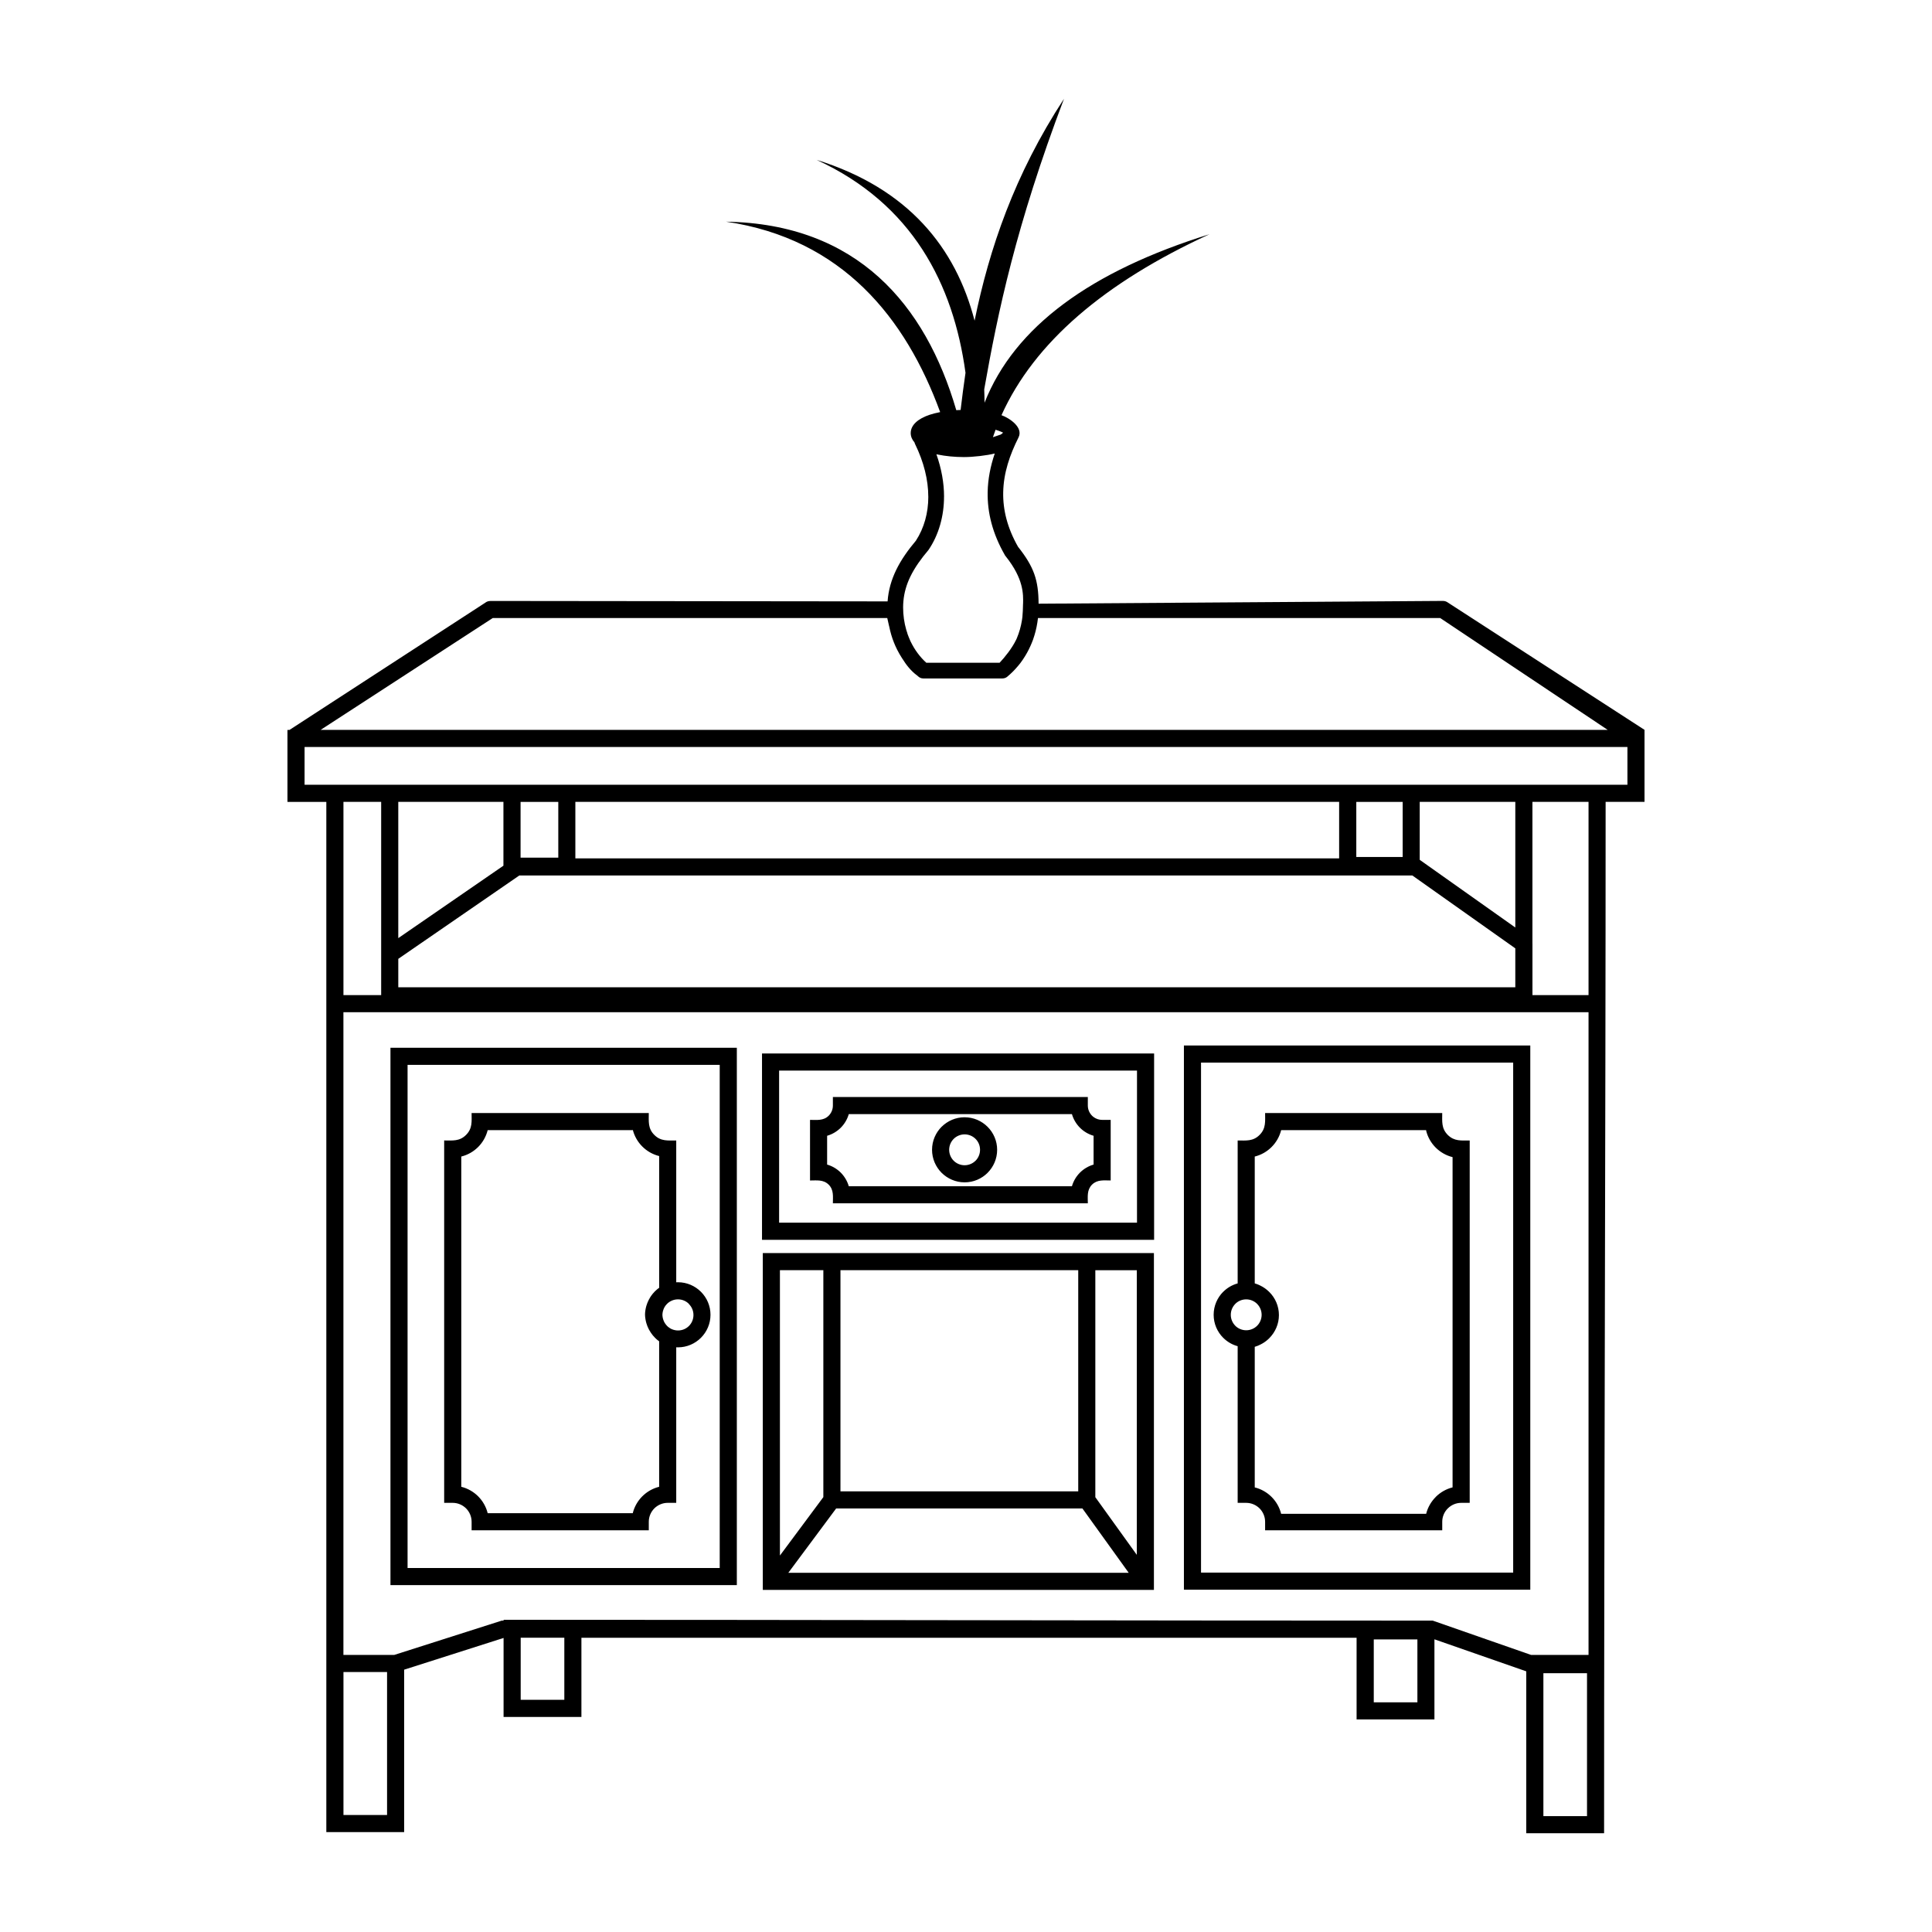 <?xml version="1.0" encoding="UTF-8"?>
<!-- The Best Svg Icon site in the world: iconSvg.co, Visit us! https://iconsvg.co -->
<svg fill="#000000" width="800px" height="800px" version="1.1" viewBox="144 144 512 512" xmlns="http://www.w3.org/2000/svg">
 <path d="m409.41 254.03c2.078 0.738 5.887 3.242 4.488 5.938-2.277 4.551-3.938 9.293-4.039 14.488-0.094 4.727 1.129 9.508 3.926 14.441 4.242 5.344 5.422 8.867 5.449 15.09l107.14-0.738c0.52 0 0.992 0.172 1.375 0.465l52.062 33.703v19.082h-10.305c0 91.109-0.406 182.22-0.406 273.33h-20.629v-42.91l-24.332-8.484v21.227h-20.629v-21.641h-205.43v20.988h-20.629v-20.934l-26.348 8.406v43.047h-20.625v-273.02h-10.301v-19.074h0.543l52.008-33.793-0.008-0.008c0.379-0.25 0.809-0.363 1.238-0.363v-0.008l105.26 0.113c0.215-3.035 1.047-5.777 2.262-8.301 1.363-2.82 3.219-5.379 5.242-7.785 2.184-3.367 3.289-7.371 3.289-11.668h-0.008c0-4.414-1.168-9.168-3.504-13.949h-0.008c-0.07-0.148-0.125-0.297-0.156-0.445-0.637-0.73-0.988-1.559-0.988-2.457 0-2.125 1.922-3.82 5.027-4.852 0.828-0.27 1.762-0.512 2.777-0.707-9.133-24.961-25.949-45.938-56.746-50.465 34.785 0.59 52.848 21.977 61.016 49.953l1.148-0.055c0.387-3.262 0.809-6.539 1.297-9.844-3.203-23.465-14.043-44.762-39.492-56.445 24.32 7.562 36.906 23.301 41.898 42.629 3.887-19.008 10.555-38.703 23.695-58.809-12.758 33.699-17.535 56.57-21.141 77.008 0.047 1.18 0.078 2.363 0.082 3.551 7.957-20.203 28.246-34.898 59.617-44.66-27.883 12.816-46.461 28.73-55.125 47.961zm9.664 53.758c-0.18 1.582-0.492 3.129-0.941 4.594l-0.008 0.012-0.031 0.105-0.035 0.105-0.023 0.082-0.008 0.023c-0.172 0.582-0.375 1.148-0.613 1.695l-0.035 0.078-0.008 0.031-0.047 0.102-0.008 0.02-0.25 0.578c-0.535 1.203-1.172 2.344-1.887 3.41l-0.008 0.012-0.09 0.137-0.012 0.02-0.078 0.113c-0.41 0.617-0.793 1.102-1.16 1.527l-0.043 0.055-0.059 0.07-0.035 0.035c-0.84 1-1.762 1.918-2.742 2.727l0.008 0.008c-0.215 0.172-0.457 0.305-0.707 0.379h-0.008c-0.203 0.059-0.406 0.09-0.605 0.09v0.008h-20.91c-0.16 0-0.32-0.02-0.477-0.055-0.367-0.09-0.695-0.273-0.957-0.523l-0.281-0.238c-1.691-1.23-2.965-2.965-3.856-4.398l-0.02-0.023-0.07-0.105-0.012-0.023-0.07-0.113-0.008-0.012c-0.41-0.637-0.797-1.305-1.148-1.992l-0.043-0.078-0.488-1.023-0.352-0.84-0.02-0.035c-0.555-1.379-0.98-2.832-1.281-4.34l-0.008-0.008-0.02-0.09-0.02-0.078-0.008-0.023-0.023-0.105-0.434-1.91h-104.55l-45.609 29.633h341.08l-44.379-29.633h-106.63zm-34.625 4.07c0.25 0.68 0.523 1.387 0.855 2.117l0.055 0.105 0.008 0.012c1.047 2.152 2.453 4.039 4.117 5.547h19.418c1.391-1.477 3.285-3.82 4.391-6.109l0.055-0.125 0.031-0.059 0.031-0.066 0.047-0.113 0.008-0.02c0.637-1.516 1.09-3.106 1.352-4.727v-0.031l0.043-0.262v-0.012l0.039-0.273v-0.008l0.02-0.133v-0.012l0.02-0.125v-0.02l0.012-0.117v-0.023c0.105-1.035 0.125-2 0.148-2.902v-0.125l0.008-0.117v-0.125l0.008-0.117h0.008c0.066-2.547 0.168-6.598-4.559-12.543-0.113-0.117-0.207-0.258-0.297-0.406l0.008-0.008c-3.238-5.652-4.641-11.18-4.535-16.68 0.066-3.422 0.727-6.809 1.879-10.199-2.055 0.512-5.598 0.945-8.156 0.945-2.523 0-4.91-0.25-6.945-0.668l-0.363-0.078c1.352 3.84 2.027 7.617 2.027 11.223h-0.008c0.008 4.988-1.328 10.121-4.188 14.246l-0.008-0.008c-1.844 2.191-3.539 4.492-4.754 7.016-0.953 1.977-1.617 4.125-1.82 6.504v0.023c-0.047 0.52-0.07 1.035-0.07 1.578 0 2.078 0.293 4.074 0.828 5.938l0.043 0.133 0.008 0.023 0.031 0.105 0.043 0.125 0.012 0.031 0.031 0.102 0.043 0.125 0.012 0.043 0.031 0.09 0.043 0.125 0.023 0.055zm49.824 228.91 10.992 15.281v-75.434h-10.992v60.156zm8.844 20.035-12.266-17.047h-65.262l-12.676 17.047zm-92.43-4.57 11.508-15.484v-60.137h-11.508zm16.043-75.621v58.605h63.012v-58.605zm83.07-4.535v89.258h-103.65v-89.258h103.65zm95.773-119.58h-25.332v15.352l0.203 0.156 25.129 17.793zm-46.688 0h-202.41v14.977h202.41zm-221.47 0h-27.867v36.113l27.867-19.195zm-52.699-14.543v10.008h350.57v-10.008zm68.836 236.06h-11.562v16.453h11.562zm-58.543-165.77v170.32h13.484l28.48-9.086h0.484v-0.219c81.957 0 163.91 0.219 245.87 0.219h0.363l0.379 0.133 25.676 8.957h15.234v-170.32h-329.97zm10.004-55.75h-9.996v51.215h9.996zm300.56 49.145v-10.316l-27.289-19.316h-236.66l-32.074 22.094v7.539zm19.406-49.145h-14.871v37.543l0.008 0.133v13.543h14.863zm-225.71 65.172v142.41h-91.793v-142.41h91.793zm-4.535 4.535h-82.723v133.34h82.723zm214.81-5.141v144.22h-91.793v-144.22zm-4.535 4.535h-82.723v135.16h82.723zm-95.156-2.414v49.379h-103.91v-49.379zm-4.535 4.535h-94.844v40.309h94.844zm-198.74 159.39h-11.555v37.883h11.555zm318 0.305h-11.562v37.883h11.562zm-248.64-148.45c0 2.195-0.27 4.082 1.465 5.801l0.008 0.008c1.719 1.73 3.606 1.465 5.801 1.465v37.582l0.457-0.012c2.367 0 4.527 0.969 6.086 2.527l0.008 0.008c1.559 1.559 2.527 3.719 2.527 6.086 0 2.375-0.969 4.535-2.527 6.094l-0.008 0.008c-1.559 1.559-3.719 2.527-6.086 2.527l-0.457-0.012v41.223h-2.266c-1.367 0-2.629 0.57-3.535 1.465l-0.008 0.008c-0.895 0.906-1.465 2.164-1.465 3.539v2.266h-46.953v-2.266c0-1.375-0.57-2.637-1.465-3.539l-0.008-0.008c-0.906-0.895-2.164-1.465-3.535-1.465h-2.266v-96.035c2.215 0 4.062 0.27 5.801-1.469 1.738-1.738 1.469-3.59 1.469-5.801zm-4.262 4.535h-38.434c-0.43 1.719-1.32 3.262-2.527 4.469-1.215 1.215-2.754 2.106-4.469 2.527v87.52c1.715 0.422 3.25 1.316 4.465 2.523l0.008 0.008c1.207 1.215 2.102 2.754 2.523 4.469h38.445c0.422-1.715 1.316-3.254 2.523-4.469l0.008-0.008c1.215-1.207 2.75-2.102 4.465-2.523v-38.559l-0.078-0.059h-0.008l-0.078-0.059-0.008-0.008-0.078-0.055-0.008-0.008-0.078-0.059-0.008-0.008-0.07-0.059-0.012-0.008-0.07-0.059-0.012-0.008-0.066-0.059-0.012-0.012-0.066-0.055-0.02-0.012-0.066-0.059-0.012-0.012-0.066-0.055-0.012-0.02-0.059-0.055-0.02-0.02-0.059-0.055-0.012-0.02-0.066-0.055-0.012-0.02-0.059-0.055h-0.008l-0.012-0.02-0.543-0.594-0.02-0.031c-0.328-0.406-0.625-0.84-0.879-1.297l-0.031-0.047-0.008-0.02-0.035-0.066-0.008-0.008-0.031-0.059-0.102-0.203-0.012-0.02-0.02-0.047-0.066-0.137-0.008-0.008-0.023-0.066-0.02-0.035-0.012-0.031-0.031-0.066v-0.008l-0.031-0.066-0.012-0.023-0.02-0.047-0.023-0.055-0.031-0.082-0.008-0.012-0.02-0.059-0.02-0.043-0.012-0.031-0.023-0.066v-0.008l-0.023-0.07-0.012-0.023-0.012-0.047-0.023-0.055v-0.02l-0.023-0.07-0.008-0.012-0.02-0.059-0.02-0.043-0.008-0.031-0.02-0.07h-0.008l-0.027-0.109-0.012-0.043-0.02-0.059v-0.012l-0.02-0.078-0.008-0.012-0.012-0.059-0.035-0.148-0.008-0.008-0.012-0.07-0.008-0.031-0.012-0.043-0.012-0.066v-0.012l-0.012-0.07-0.008-0.023-0.012-0.055-0.008-0.055-0.008-0.023-0.012-0.078v-0.008l-0.012-0.066-0.008-0.043-0.008-0.035-0.008-0.07v-0.008l-0.012-0.078v-0.023l-0.016-0.109-0.008-0.023-0.008-0.078v-0.008l-0.008-0.07-0.008-0.043v-0.035l-0.008-0.07v-0.008l-0.008-0.078v-0.078l-0.008-0.059v-0.098l-0.008-0.02v-0.445l0.008-0.02v-0.098l0.008-0.059v-0.078l0.008-0.078v-0.008l0.008-0.07v-0.035l0.008-0.043 0.008-0.07v-0.008l0.008-0.078 0.008-0.023 0.016-0.109v-0.023l0.012-0.078v-0.008l0.008-0.066 0.008-0.043 0.008-0.035 0.012-0.07v-0.008l0.012-0.078 0.008-0.023 0.008-0.047 0.012-0.059 0.008-0.02 0.012-0.078v-0.012l0.012-0.059 0.02-0.078 0.012-0.07h0.008l0.035-0.148 0.012-0.059 0.008-0.02 0.02-0.07v-0.02l0.02-0.055 0.02-0.078 0.008-0.012 0.012-0.059h0.008l0.02-0.07 0.008-0.031 0.02-0.043 0.02-0.066 0.008-0.008 0.047-0.145 0.012-0.047 0.012-0.023 0.023-0.07v-0.008l0.023-0.066 0.012-0.035 0.02-0.035 0.02-0.066 0.008-0.008 0.055-0.137 0.02-0.047 0.012-0.023 0.031-0.07v-0.008l0.031-0.059 0.012-0.035 0.02-0.035 0.023-0.059 0.008-0.008 0.066-0.137 0.02-0.047 0.012-0.023 0.102-0.195 0.031-0.059 0.008-0.008 0.035-0.066 0.148-0.262 0.012-0.031 0.023-0.035 0.031-0.055 0.012-0.012 0.035-0.059 0.008-0.02 0.113-0.172 0.035-0.055 0.078-0.117 0.043-0.055 0.25-0.332 0.02-0.031 0.047-0.055 0.02-0.031 0.047-0.055 0.02-0.023 0.398-0.445 0.012-0.02 0.137-0.137 0.008-0.012h0.008l0.07-0.07 0.066-0.059 0.012-0.012 0.066-0.059 0.012-0.012 0.066-0.059 0.008-0.012 0.07-0.059 0.008-0.008 0.07-0.066 0.012-0.008 0.066-0.059 0.012-0.008 0.07-0.066h0.008l0.156-0.133h0.008l0.078-0.066h0.008l0.078-0.059h0.008l0.16-0.125v-34.906c-1.719-0.43-3.254-1.316-4.465-2.527l-0.008-0.008c-1.207-1.207-2.102-2.742-2.527-4.465zm214.53-4.535c0 2.215-0.262 4.051 1.465 5.801l0.008 0.008c1.75 1.727 3.594 1.465 5.809 1.465v96.035h-2.266c-1.375 0-2.629 0.57-3.535 1.477h-0.008c-0.898 0.895-1.469 2.152-1.469 3.535v2.266h-46.941v-2.266c0-1.375-0.57-2.637-1.465-3.539l-0.008-0.008c-0.906-0.895-2.164-1.465-3.535-1.465h-2.266v-41.516c-1.469-0.398-2.785-1.18-3.828-2.227h-0.008c-1.555-1.555-2.527-3.719-2.527-6.098 0-2.375 0.977-4.539 2.527-6.094l0.008 0.008c1.043-1.047 2.356-1.828 3.828-2.231v-37.875c2.195 0 4.082 0.27 5.801-1.465l0.008-0.008c1.73-1.719 1.465-3.606 1.465-5.801h46.945zm-4.254 4.535h-38.43c-0.43 1.719-1.32 3.254-2.527 4.465l-0.008 0.008c-1.207 1.207-2.742 2.102-4.465 2.527v33.613l0.07 0.02 0.012 0.008h0.008l0.047 0.02 0.055 0.012 0.02 0.008 0.066 0.02 0.023 0.012 0.043 0.012 0.059 0.02 0.012 0.008 0.066 0.023h0.008l0.012 0.008 0.047 0.012 0.055 0.023h0.02l0.066 0.023 0.055 0.023 0.012 0.008 0.055 0.02 0.012 0.008 0.066 0.023 0.02 0.008 0.047 0.02 0.047 0.023 0.02 0.008 0.066 0.031 0.02 0.008 0.047 0.02 0.047 0.023 0.02 0.008 0.066 0.031 0.012 0.008 0.047 0.023 0.047 0.02 0.02 0.012 0.066 0.031 0.012 0.008 0.047 0.023 0.047 0.02 0.02 0.012 0.059 0.031 0.012 0.008 0.055 0.031 0.043 0.023 0.02 0.008 0.066 0.035 0.012 0.008 0.047 0.023 0.043 0.023 0.078 0.047 0.012 0.008 0.055 0.031 0.035 0.023 0.023 0.012 0.059 0.035 0.008 0.008 0.055 0.031 0.035 0.023 0.023 0.012 0.055 0.035 0.012 0.008 0.047 0.035 0.035 0.023 0.023 0.012 0.059 0.043h0.008l0.047 0.035 0.035 0.023 0.023 0.02 0.059 0.043h0.008l0.047 0.035 0.035 0.031 0.023 0.012 0.055 0.043 0.008 0.008 0.047 0.035 0.035 0.023 0.02 0.02 0.02 0.012 0.043 0.031v0.008l0.055 0.043 0.031 0.023 0.023 0.02 0.055 0.043v0.008l0.055 0.043 0.031 0.023 0.023 0.02 0.047 0.047h0.008l0.047 0.043 0.031 0.031 0.023 0.02 0.055 0.047 0.047 0.047 0.031 0.023 0.117 0.117 0.031 0.023 0.07 0.07c1.555 1.555 2.527 3.719 2.527 6.094 0 2.367-0.977 4.527-2.527 6.094v0.008l-0.07 0.07-0.031 0.023-0.117 0.117-0.031 0.023-0.047 0.047-0.055 0.047-0.023 0.02-0.031 0.031-0.047 0.043h-0.008l-0.047 0.047-0.023 0.02-0.031 0.023-0.055 0.043v0.008l-0.055 0.043-0.023 0.02-0.031 0.023-0.055 0.043v0.008l-0.043 0.031-0.02 0.012-0.02 0.02-0.035 0.023-0.047 0.035-0.008 0.008-0.055 0.043-0.023 0.012-0.035 0.031-0.047 0.035h-0.008l-0.059 0.043-0.023 0.02-0.035 0.023-0.047 0.035h-0.008l-0.059 0.043-0.023 0.012-0.035 0.023-0.047 0.035-0.012 0.008-0.055 0.035-0.023 0.012-0.035 0.023-0.055 0.031-0.008 0.008-0.059 0.035-0.023 0.012-0.035 0.023-0.055 0.031-0.012 0.008-0.078 0.047-0.043 0.023-0.047 0.023-0.012 0.008-0.066 0.035-0.02 0.008-0.043 0.023-0.055 0.031-0.012 0.008-0.059 0.031-0.02 0.012-0.047 0.02-0.047 0.023-0.012 0.008-0.066 0.031-0.02 0.012-0.047 0.02-0.047 0.023-0.012 0.008-0.066 0.031-0.02 0.008-0.047 0.023-0.047 0.02-0.02 0.008-0.066 0.031-0.02 0.008-0.047 0.023-0.047 0.02-0.02 0.008-0.066 0.023-0.012 0.008-0.055 0.02-0.012 0.008-0.055 0.023-0.066 0.023h-0.02l-0.055 0.023-0.047 0.012-0.012 0.008h-0.008l-0.066 0.023-0.012 0.008-0.059 0.02-0.043 0.012-0.023 0.012-0.066 0.02-0.02 0.008-0.055 0.012-0.047 0.02h-0.008l-0.012 0.008-0.07 0.02v37.262c1.715 0.422 3.25 1.316 4.465 2.523l0.008 0.008c1.207 1.215 2.102 2.754 2.523 4.469h38.43c0.422-1.715 1.328-3.254 2.539-4.465l-0.008-0.008c1.215-1.215 2.754-2.106 4.469-2.535v-87.52c-1.715-0.422-3.254-1.316-4.469-2.523l-0.008-0.008c-1.207-1.215-2.102-2.75-2.523-4.465zm-195.39 46.035c-0.727-0.73-1.754-1.191-2.891-1.191-1.125 0-2.164 0.465-2.898 1.195-0.25 0.25-0.469 0.523-0.648 0.832l-0.008 0.02-0.047 0.09-0.012 0.012c-0.137 0.258-0.242 0.531-0.328 0.82l-0.012 0.023-0.012 0.07h-0.008l-0.02 0.102-0.012 0.035-0.012 0.066-0.008 0.008-0.012 0.07v0.02l-0.012 0.055-0.008 0.055-0.008 0.02-0.02 0.148v0.035l-0.008 0.043-0.008 0.059v0.012l-0.008 0.078v0.02l-0.008 0.055v0.309l0.008 0.059v0.02l0.008 0.078v0.012l0.008 0.059 0.008 0.043v0.031l0.02 0.148 0.008 0.031 0.008 0.043 0.012 0.059v0.012l0.012 0.07 0.008 0.02 0.012 0.055 0.012 0.043 0.02 0.102h0.008l0.012 0.07 0.012 0.023 0.031 0.102v0.012l0.172 0.457h0.008l0.117 0.25 0.012 0.02 0.02 0.043 0.031 0.043 0.008 0.02 0.035 0.059 0.012 0.012 0.023 0.047 0.258 0.355v0.008l0.184 0.215v0.008l0.137 0.137 0.012 0.02 0.105 0.102 0.023 0.02 0.031 0.031 0.043 0.031 0.012 0.02 0.055 0.047h0.008l0.055 0.047 0.023 0.012 0.031 0.031 0.207 0.145 0.031 0.023 0.125 0.078 0.012 0.008 0.09 0.055 0.023 0.02 0.059 0.031v0.008l0.066 0.031 0.113 0.055 0.02 0.012 0.07 0.031c0.52 0.227 1.094 0.363 1.691 0.363 1.137 0 2.164-0.457 2.891-1.191l0.008-0.008c0.73-0.727 1.191-1.754 1.191-2.898 0-1.137-0.457-2.164-1.191-2.891l-0.008-0.008zm150.59 0.008c-0.73-0.73-1.766-1.195-2.891-1.195h-0.105c-1.094 0.031-2.09 0.48-2.789 1.191v0.008c-0.73 0.73-1.195 1.766-1.195 2.891 0 1.137 0.465 2.164 1.195 2.898v0.008c0.703 0.707 1.695 1.16 2.789 1.191h0.105c1.125 0 2.16-0.465 2.891-1.195 0.73-0.73 1.195-1.773 1.195-2.898s-0.465-2.16-1.195-2.891zm-77.52-49.453c2.367 0 4.527 0.969 6.086 2.527l0.008 0.008c1.559 1.559 2.527 3.719 2.527 6.086 0 2.375-0.969 4.539-2.535 6.098h0.008c-1.555 1.555-3.719 2.527-6.094 2.527-2.367 0-4.527-0.977-6.094-2.527l-0.008-0.008c-1.555-1.566-2.527-3.727-2.527-6.094 0-2.375 0.977-4.539 2.527-6.094h0.008c1.566-1.555 3.727-2.527 6.094-2.527zm2.891 5.723c-0.727-0.73-1.754-1.191-2.891-1.191-1.125 0-2.164 0.465-2.898 1.195-0.73 0.73-1.195 1.766-1.195 2.891s0.465 2.164 1.195 2.898c0.73 0.73 1.773 1.195 2.898 1.195s2.16-0.465 2.891-1.195h0.008c0.73-0.727 1.191-1.762 1.191-2.898s-0.457-2.164-1.191-2.891l-0.008-0.008zm-35.531-11.094h65.293v2.266c0 1.043 0.434 1.992 1.105 2.68l0.008 0.008c0.684 0.672 1.637 1.105 2.68 1.105h2.266v16.059c-1.797 0-3.535-0.281-4.945 1.105l-0.008 0.008c-1.387 1.41-1.105 3.148-1.105 4.945h-67.562c0-1.785 0.281-3.559-1.113-4.949-1.41-1.387-3.148-1.105-4.945-1.105v-16.059c1.797 0 3.535 0.281 4.945-1.105l0.008-0.008c0.672-0.684 1.105-1.637 1.105-2.68v-2.266h2.266zm61.082 4.535h-59.137c-0.395 1.379-1.141 2.617-2.125 3.606l-0.008 0.008c-0.988 0.98-2.231 1.73-3.606 2.125v7.633c1.375 0.395 2.617 1.141 3.606 2.125l0.008 0.008c0.98 0.988 1.73 2.231 2.125 3.606h59.137c0.395-1.375 1.141-2.617 2.125-3.606l0.008-0.008c0.988-0.98 2.231-1.73 3.606-2.125v-7.633c-1.375-0.395-2.617-1.141-3.606-2.125l-0.008-0.008c-0.98-0.988-1.73-2.227-2.125-3.606zm-136.12-82.742h-9.996v14.781h9.996zm223.77 0h-12.289v14.602h12.289zm3.902 221.95h-11.562v16.672h11.562zm-110.44-319.29c0.16-0.102 0.316-0.203 0.43-0.316l-0.008-0.008 0.23-0.191c-0.262-0.16-0.977-0.43-2-0.773l-0.703 1.98 2.047-0.695z"/>
</svg>